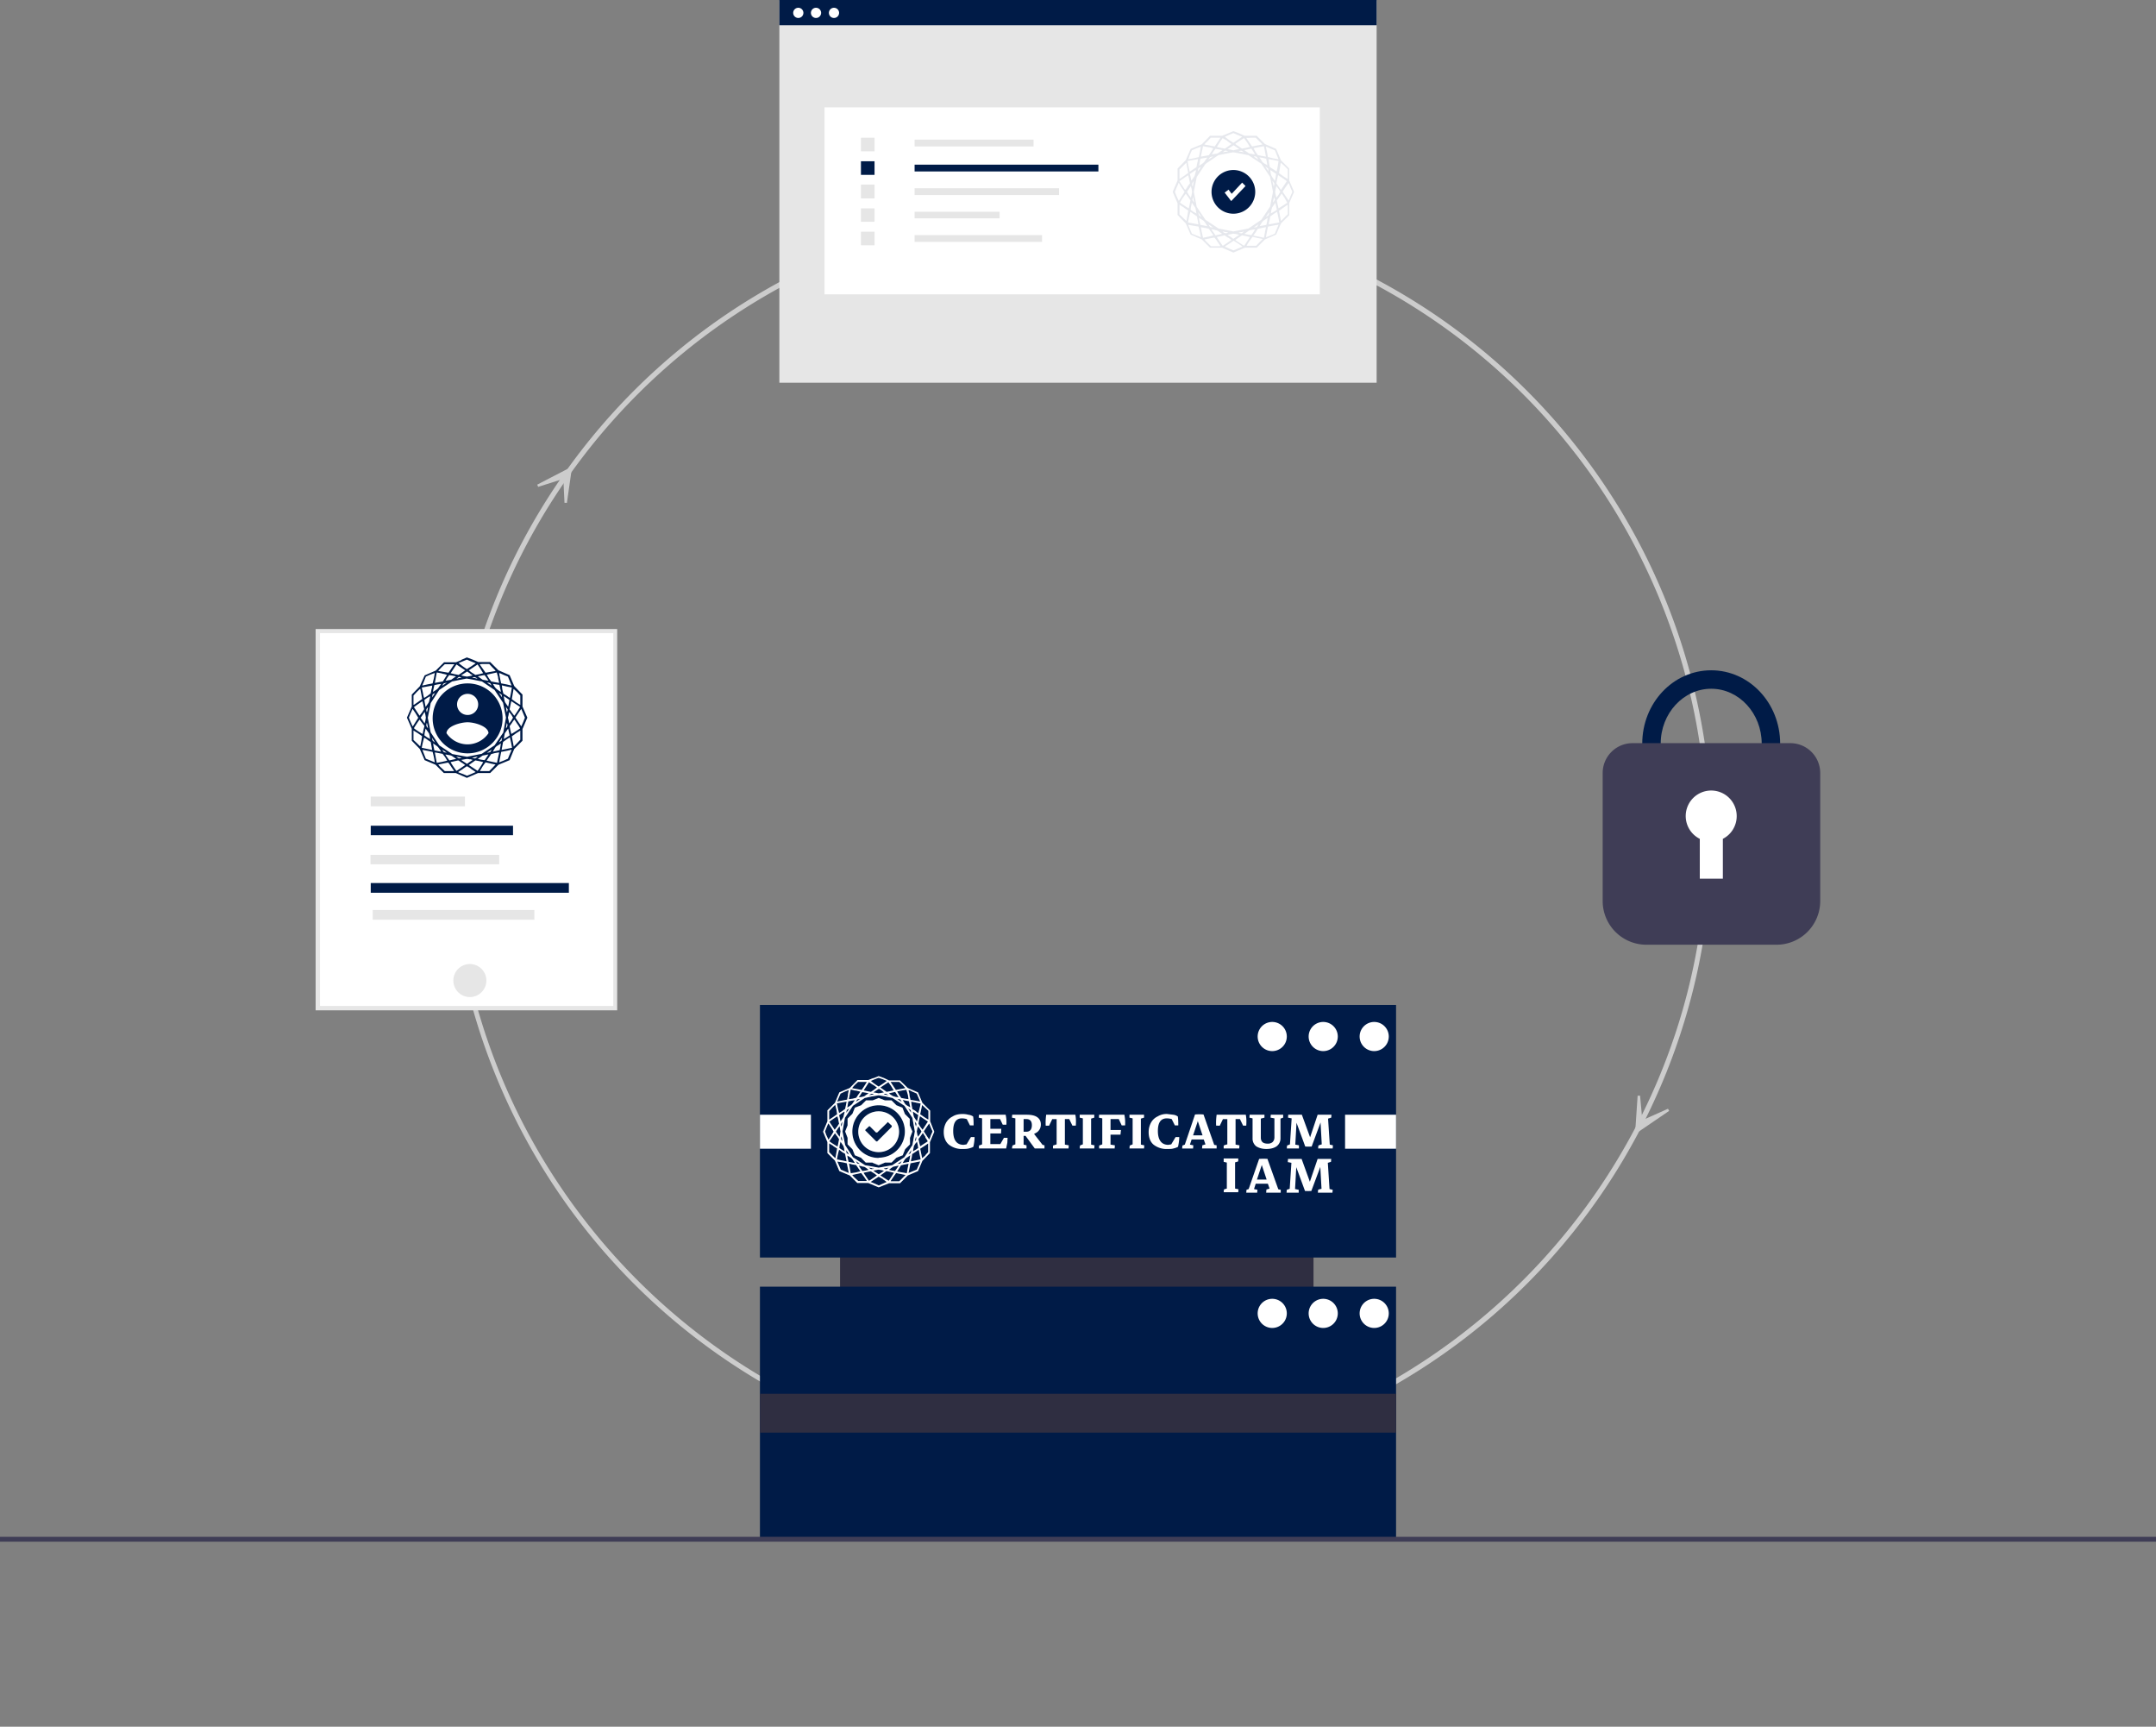 <svg xmlns="http://www.w3.org/2000/svg" width="888" height="711" fill="none"><rect width="100%" height="100%" fill="#808080" stroke="none"/><path fill="#CCC" d="M445 604.8a260 260 0 1 1 0-520.1 260 260 0 0 1 0 520.1Zm0-518.1a258.4 258.4 0 0 0-258.1 258c0 142.3 115.7 258.1 258 258.1S703 487 703 344.8A258.3 258.3 0 0 0 445 86.7Z"/><path fill="#CCC" stroke="#CCC" d="m235 193-13.5 7 11-3.5.5 10.5 2-14Zm439 273 13.2-9-11.2 5-1-10.8-1 14.8Z"/><path fill="#2F2E41" d="M541 547v-38H346v38h195Z"/><path fill="#001B47" d="M575 413.8H313v104h262v-104Zm0 116H313v104h262v-104Z"/><path fill="#fff" d="M575 459h-21v14h21v-14Zm-241 0h-21v14h21v-14Z"/><path fill="#2F2E41" d="M575 573.9H313v16h262v-16Z"/><path fill="#fff" d="M524 432.8a6 6 0 1 0 0-12 6 6 0 0 0 0 12Zm21 0a6 6 0 1 0 0-12 6 6 0 0 0 0 12Zm21 0a6 6 0 1 0 0-12 6 6 0 0 0 0 12Zm-42 114a6 6 0 1 0 0-12 6 6 0 0 0 0 12Zm21 0a6 6 0 1 0 0-12 6 6 0 0 0 0 12Zm21 0a6 6 0 1 0 0-12 6 6 0 0 0 0 12Z"/><path fill="#3F3D56" d="M888 632.8H0v2h888v-2Z"/><path fill="#E6E6E6" d="M567 .1H321v157.5h246V.1Z"/><path fill="#fff" d="M543.5 44.2H339.6v77h204v-77Z"/><path fill="#E6E6E6" d="M425.7 57.5h-49v2.8h49v-2.8Z"/><path fill="#001B47" d="M452.4 67.8h-75.7v2.8h75.7v-2.8Z"/><path fill="#E6E6E6" d="M436.2 77.5h-59.5v2.8h59.5v-2.8Zm-24.5 9.7h-35v2.7h35v-2.7Zm17.5 9.6h-52.5v2.8h52.5v-2.8Zm-69-40.1h-5.6v5.6h5.6v-5.6Z"/><path fill="#001B47" d="M360.2 66.4h-5.6V72h5.6v-5.6Z"/><path fill="#E6E6E6" d="M360.2 76h-5.6v5.7h5.6V76Zm0 9.8h-5.6v5.5h5.6v-5.5Zm0 9.6h-5.6v5.6h5.6v-5.6Z"/><path fill="#001B47" d="M566.9 0H321v10.4h246V0Z"/><path fill="#fff" d="M328.8 7.4a2.1 2.1 0 1 0 0-4.2 2.1 2.1 0 0 0 0 4.2Zm7.3 0a2.1 2.1 0 1 0 0-4.2 2.1 2.1 0 0 0 0 4.2Zm7.4 0a2.1 2.1 0 1 0 0-4.2 2.1 2.1 0 0 0 0 4.2Z"/><path fill="#E6E6E6" d="M254.2 259H130v157h124.2V259Z"/><path fill="#fff" d="M252.4 260.7H131.8v153.5h120.8V260.7Z"/><path fill="#E6E6E6" d="M192.7 410.5a6.8 6.8 0 1 0 0-13.5 6.8 6.8 0 0 0 0 13.5Zm-1.2-82.5h-38.8v4h38.8v-4Z"/><path fill="#001B47" d="M211.3 340h-58.6v3.9h58.6v-4Z"/><path fill="#E6E6E6" d="M205.6 352h-53v3.9h53v-4Z"/><path fill="#001B47" d="M234.3 363.6h-81.6v4h81.6v-4Z"/><path fill="#E6E6E6" d="M220 374.7h-66.5v4h66.6v-4Z"/><path fill="#001B47" d="M192.6 281.4a14.4 14.4 0 1 0 14.4 14.4 14.4 14.4 0 0 0-14.4-14.4Zm0 4.3a4.3 4.3 0 1 1 0 8.7 4.3 4.3 0 0 1 0-8.7Zm0 20.8a10.5 10.5 0 0 1-8.7-4.6c.1-2.9 5.8-4.5 8.7-4.5 2.8 0 8.5 1.6 8.6 4.5a10.5 10.5 0 0 1-8.6 4.6Z"/><path fill="#001B47" fill-rule="evenodd" d="m190 271.8-2.2.9h-4.9l-3.4 3.4-4.6 2-2 4.5-3.3 3.4v4.9l-2 4.6 2 4.6v4.9l3.3 3.4 2 4.6 4.5 1.9 3.4 3.4h4.9l4.6 2 4.6-2h5l3.4-3.4 4.6-1.9 1.9-4.6 3.4-3.4v-4.8l2-4.7-2-4.6V286l-3.4-3.5-1.9-4.5-4.6-2-3.4-3.4H197l-2.3-1-2.4-.9-2.3 1Zm3.9.5 1.8.7h.1s.1.2 0 .2l-1.6 1.1-1.9 1.2a27.7 27.7 0 0 1-3.4-2.5l3.4-1.4 1.6.7Zm-6.8 1.3c-.2.1-2.3 3.4-2.4 3.4l-4.1-.7c-.2 0 0-.2 1.2-1.5l1.4-1.3h3.9Zm15.7 1.2c1.3 1.3 1.4 1.4 1.2 1.5l-4 .7-2.4-3.4c0-.1.3-.2 1.9-.2h2l1.3 1.4Zm-13 0 1.8 1.2-1.4 1-1.3.9-1.6-.3-1.7-.4 2.4-3.6 1.8 1.2Zm8.1.6 1.1 1.8-1.6.4-1.6.3-1.4-.9a20 20 0 0 1-1.3-1l3.6-2.4 1.2 1.8Zm-4.3 2 1.1.7-1.2.3-1.2.2-1.2-.2-1.2-.3 2.5-1.6 1.2.8Zm-11.5 0a8 8 0 0 1 2 .5l-.9 1.4-.8 1.3-1.7.3-1.6.3.8-4.3 2.2.4Zm23 1.6.5 2.2-1.7-.3-1.6-.3-1-1.4-.8-1.4 4.1-.9.6 2.1Zm-26.4.3-.5 2v.1l-2.1.4-2.2.5.8-1.9.7-1.8 1.8-.8 1.9-.7-.4 2.2Zm29-1.3 1.5.6 1.5 3.7-2.1-.5-2.1-.4h-.1l-.4-1.9-.4-2.1v-.1c0-.1 0-.2.1-.1h.2l1.8.8Zm-19.9.5-1 .7-1 .7-1.1.2-1.2.2.7-1.2.8-1.1h.1l1.3.2 1.4.3Zm12.6.6.8 1.2-1.3-.2-1.1-.2-1-.7-1-.7s2.7-.6 2.8-.5l.8 1.1Zm-10.9-.3c.8.2.8.2-.4.4l-1.1.3 1-.8.5.1Zm6.7.3.5.4-1.2-.3c-1.2-.2-1.2-.2-.4-.4.5 0 .6 0 1 .3Zm-.7.9 3 .6 5.2 3.5 3.5 5.3 1.2 6.1-1.1 6v.1l-3.6 5.3-5.3 3.5-6 1.2h-.1l-6-1.1-5.4-3.6-3.5-5.3-1.2-6v-.1l1.2-6 3.5-5.4 5.3-3.5 2.9-.6 3.1-.6 3.3.6Zm-11.5 1.1-1.9 1.3s.5-.9.7-1l1.1-.3h.1Zm17.3 0 .6.2.6 1-1.9-1.2h.7Zm-19.6.5-.7 1c-.7 1-.6 1-2.5 2.2h-.2l.6-2.7 1.4-.3a170.5 170.5 0 0 0 1.4-.2Zm24.6 3.1c0 .1 0 .2-.2.1-1.8-1.2-1.8-1.2-2.5-2.2l-.6-1 1.3.2 1.4.2v.1l.6 2.6Zm-28.6-.8-.3 1.6-1.3 1-1.4.9s-.3-.7-.5-2.1l-.5-2.2 4.3-.8s0 .7-.3 1.6Zm31.1-1.2 2 .4a40.2 40.2 0 0 1-.8 4.3l-1.4-1-1.3-.8v-.1l-.4-1.6a56.1 56.1 0 0 1-.2-1.7l2.1.5Zm-35.3 3 .4 2.1-1.8 1.3-1.6 1.1h-.2v-3.8l1.3-1.4a27 27 0 0 1 1.5-1.4l.4 2.1Zm40.8 4.4c0 .1 0 .2-.1.1l-1.6-1-1.8-1.3.7-4.1c0-.2.2 0 1.5 1.2l1.3 1.4v3.7Zm-35.7-3.8-.7.9.3-1.3a15.8 15.8 0 0 0 1-.6l-.6 1Zm28-.3.2 1.2-1.3-1.9 1 .7Zm-29.4.9-.3 1.2c-.2 1-.2 1-.9 2l-.7 1-.3-1.5-.2-1.3v-.1l1.1-.8 1.2-.7v.2Zm31.6.6 1 .7-.2 1.4-.3 1.4-.7-1c-.7-1-.7-1-.9-2a88 88 0 0 0-.2-1.2c0-.2 0-.2 1.3.7Zm-34.4 3 .3 1.5-.9 1.4-1 1.3-2.3-3.5c0-.1 3.4-2.5 3.5-2.4l.4 1.6Zm38-.6a31 31 0 0 1 1.8 1.2c0 .1-2.3 3.7-2.4 3.6l-1-1.3-.9-1.3v-.1l.3-1.5.4-1.8 1.8 1.2Zm-36.3 2.4c-.3 1.2-.3 1.2-.5.3v-.5l.3-.5.4-.4-.2 1.1Zm32.7-.6.3.4-.1.6-.2.6-.2-.8-.2-1.2c0-.3 0-.2.4.4Zm-36.5 3.8-1.2 1.9-1 1.6h-.2l-.1-.2-.8-1.8-.6-1.5.6-1.5.8-1.8v-.2h.2l1.1 1.6 1.2 2Zm43.2-1.7.7 1.7-.7 1.8-.8 1.8-2.4-3.6c0-.2 2.4-3.6 2.4-3.6l.8 1.9Zm-40.3.5.2 1.2-.2 1.2-.3 1.2-.8-1.2-.8-1.1v-.1l.8-1.2.8-1.2.3 1.2Zm35.4 0 .7 1.2-.7 1.2-.9 1.2-.2-1.2-.3-1.2.3-1.2c0-.6.2-1.2.2-1.1l.9 1.1Zm-36.8 3.3 1 1.3v.1l-.4 1.6-.3 1.6c-.1.1-3.7-2.2-3.6-2.4a50 50 0 0 1 2.3-3.5l1 1.3Zm39.2.4a14 14 0 0 1 1.2 1.9c-.1.2-3.6 2.4-3.6 2.3l-.4-1.6-.3-1.6 1-1.4c.4-.7.9-1.3 1-1.3l1.1 1.7Zm-36.7 1.9-.4-.5-.3-.5v-.5c.2-1 .2-1 .5.3l.2 1.2Zm32.7-1.6v.5c.1 0 0 0 0 0l-.2.6-.4.5a10.7 10.7 0 0 1 .4-2.2l.2.6Zm-33 2.7.7 1 .3 1.1c0 .7.2 1.2.2 1.2l-1.3-.7-1.1-.8.1-1 .4-1.8.7 1Zm33.6.4.3 1.3v.1l-1.2.8-1.2.7.2-1.2.2-1.1.7-1 .7-1 .3 1.4Zm-37.5.5 1.7 1.2c.1 0-.4 3-.7 4.1 0 .2-.2 0-1.4-1.2l-1.4-1.3v-3.9l1.8 1.1ZM213 306l-1.4 1.4-.8-4.2 1.8-1.3 1.6-1c0-.1.1 0 .1 0v3.7L213 306Zm-37-1.4 1.4.9.3 1.6.3 1.7-4.3-.9a42.8 42.8 0 0 1 1-4.2l1.4.9Zm34.5 1.2.4 2.1-4.3.9.3-1.7.3-1.6 1.4-1 1.4-.9.5 2.2Zm-31.9-1 .6 1-1-.8-.3-1.1c0-.2 0-.1.7.9Zm28-.3v.5l-1.1.7s1.2-2 1.3-1.9l-.1.7Zm-27.2 2.3c1 .7 1 .7 2.2 2.5v.2l-2.7-.5v-.1l-.3-1.4-.2-1.4 1 .7Zm26.7.7-.3 1.4h-.1l-2.6.6s-.1 0 0-.2c1.1-1.9 1-1.8 2.2-2.5l1-.7-.2 1.4Zm-23 1.8.9.6a6 6 0 0 1-1.2-.2l-.7-1 1 .6Zm19.1-.1-.3.5s-1.2.3-1.3.2l1.9-1.2s0 .2-.3.5Zm-25.9 0 1.9.4.5 2.1.4 2.2-3.7-1.5-1.3-3.3-.1-.2v-.1h.2l2.1.4Zm34.3-.1-.8 1.8-.6 1.5-1.8.8-1.8.7.4-2.1.4-2.1v-.1l2.1-.4 2.2-.5-.1.4Zm-29.9 1 1.6.3 1 1.3.9 1.5-2.1.5-2.2.4a160.1 160.1 0 0 1-.8-4.3l1.6.3Zm24.9-.2a98.3 98.3 0 0 0-.9 4.2l-4.3-.9 1-1.4.9-1.3 1.5-.4c1.6-.3 1.8-.3 1.8-.2Zm-20.7 1c1 .2 1 .2 2 .9l1 .7-1.5.3-1.3.3-.8-1.1c-.9-1.3-1-1.4-.6-1.3l1.2.2Zm16.2-.1-.8 1.2-.7 1-1.4-.2-1.4-.3 1-.7 1-.7 1.1-.2c1.4-.3 1.3-.3 1.2-.1Zm-11.8 1 .9.2-.7.2-.5.1-.5-.3c-.6-.4-.6-.5-.4-.4l1.2.2Zm7.4-.2-.5.4-.5.3h-.1l-.4-.1c-1-.2-.9-.2.2-.4 1.2-.3 1.3-.3 1.3-.2Zm-3 1 1 .3-1.2.8-1.1.8h-.1l-1.2-.8a7 7 0 0 1-1.1-.8l2.2-.4c.2 0 .8 0 1.4.2Zm-3.5 1.4 1.4 1s-3.4 2.4-3.6 2.4c-.1 0-2.4-3.4-2.4-3.6l3.1-.7c.1 0 .8.4 1.5 1Zm7.2-.6 1.6.4c.1 0-2.1 3.5-2.3 3.6l-3.6-2.4 2.7-1.9 1.6.3Zm-11.5 2.4 1.1 1.6v.1h-3.8l-1.4-1.3a8.6 8.6 0 0 1-1.3-1.4l4-.8c.2 0 .7.7 1.4 1.8Zm16.2-1.4 2 .4-1.3 1.4-1.3 1.3h-3.8s-.1 0 0-.1l1-1.7a30 30 0 0 1 1.3-1.8l2.1.5Zm-8 2.3a15 15 0 0 1 1.8 1.2l-1.8.8-1.7.7h-.1l-1.4-.6-1.9-.7-.2-.1v-.2l1.6-1a25 25 0 0 1 1.9-1.3s1 .5 1.9 1.2Z" clip-rule="evenodd"/><path fill="#001B47" fill-opacity=".1" fill-rule="evenodd" d="m505.6 55-2.2.9h-5l-3.4 3.5-4.6 1.9-2 4.6-3.4 3.5v4.9l-2 4.7 2 4.7v4.8l3.4 3.5 2 4.6 4.6 2 3.4 3.4h5l4.6 2 4.7-2h4.9l3.4-3.4 4.6-2 2-4.6 3.4-3.4v-5l2-4.6-2-4.7v-4.9l-3.4-3.4-2-4.7-4.6-2-3.4-3.4h-5l-2.2-1a44 44 0 0 0-2.4-.9l-2.4 1Zm4 .5 1.8.7h.1c.1.1.1.2 0 .2l-1.6 1.1-1.9 1.3a28.3 28.3 0 0 1-3.5-2.5 96 96 0 0 1 3.5-1.5l1.6.7Zm-7 1.3c0 .2-2.2 3.4-2.3 3.5l-4.2-.8c-.1 0 0-.2 1.3-1.4l1.3-1.4h4Zm16 1.3c1.3 1.2 1.4 1.4 1.3 1.4l-4.2.8-2.4-3.5 2-.1h1.9l1.4 1.4Zm-13.1 0 1.7 1.2-1.4 1-1.3.9-1.6-.3a17 17 0 0 1-1.7-.4s2.3-3.7 2.4-3.6l1.9 1.1Zm8.2.6 1.1 1.8-1.7.4-1.6.3-1.4-1c-.7-.4-1.3-.9-1.3-1 0 0 3.5-2.4 3.6-2.3l1.3 1.8Zm-4.4 1.9 1.1.8-1.2.2-1.2.3-1.2-.3a13 13 0 0 1-1.2-.2l2.5-1.6 1.2.8Zm-11.6 0a8 8 0 0 1 2 .5l-.9 1.5-.9 1.3-1.6.3-1.7.3.9-4.3 2.2.4Zm23.3 1.7.4 2.2-1.7-.3-1.6-.3-1-1.4-.8-1.5 4.2-.8s.2.4.5 2.1Zm-26.8.3-.4 2-.1.1-2.1.5-2.2.4.7-1.9.8-1.8 1.8-.8 1.9-.7-.4 2.2Zm29.4-1.3 1.5.6 1.5 3.7-2.2-.4-2-.5h-.2l-.3-1.9-.5-2.2.1-.2.3.1 1.8.8Zm-20.1.5-1 .7-1 .7-1.2.2-1.2.2.7-1.2.8-1.1h.1l1.3.2 1.5.3Zm12.7.6.7 1.2-1.2-.2-1.2-.2-1-.7-1-.7 2.9-.6.8 1.2Zm-11-.3c.8.2.8.2-.4.4l-1.2.2 1-.7.6.1Zm6.7.3.5.3-1.2-.2c-1.2-.2-1.2-.2-.4-.4.5-.1.6-.1 1.1.3Zm-.7.9 3 .6 5.3 3.5 3.6 5.4 1.2 6.2-1.2 6.1-3.6 5.4-5.3 3.6-6.2 1.2-6.1-1.2-5.4-3.6-3.6-5.3-1.2-6.2 1.2-6.1 3.6-5.4 5.3-3.6 3-.6 3.1-.6 3.3.6Zm-11.6 1.1c-.1.2-1.9 1.3-2 1.3l.8-1 1.1-.3h.1Zm17.5 0 .5.2.7 1.1s-1.8-1.1-1.9-1.3h.7Zm-19.8.5-.8 1c-.6 1-.6 1-2.5 2.3 0 0-.2 0-.1-.1l.5-2.7 1.4-.3a178.2 178.2 0 0 0 1.5-.2ZM522 68s0 .1-.1 0c-2-1.2-1.9-1.1-2.5-2.2l-.7-1 1.4.2 1.3.3h.1l.5 2.7Zm-28.9-.8-.3 1.6-1.3.9-1.5 1-.5-2.2a41 41 0 0 1-.4-2.2l4.3-.8s0 .7-.3 1.7Zm31.5-1.3 2 .4a41 41 0 0 1-.8 4.3l-1.5-1-1.3-.8-.3-1.6a52.4 52.4 0 0 1-.2-1.7l2.1.4ZM489 69l.4 2.2-1.8 1.3-1.6 1.1h-.2v-3.8l1.4-1.4 1.4-1.4.4 2Zm41.4 4.5c0 .1-.1.2-.2.1l-1.6-1-1.8-1.3.7-4.2c0-.1.2 0 1.5 1.2l1.4 1.4v3.8ZM494 69.7l-.7.9.3-1.3a15.3 15.3 0 0 0 1-.6l-.6 1Zm28.3-.4.2 1.3s-1.3-1.8-1.3-2l1 .7Zm-29.7 1-.3 1.1c-.2 1-.2 1-.9 2l-.7 1-.3-1.4-.3-1.3v-.1l1.2-.8 1.2-.8v.2Zm32 .6 1 .7-.2 1.4-.3 1.5-.7-1c-.7-1-.7-1-1-2l-.2-1.3c0-.2 0-.2 1.4.7Zm-34.8 3 .3 1.5v.1l-1 1.3a4 4 0 0 1-1 1.4s-2.3-3.4-2.3-3.6c0 0 3.5-2.5 3.6-2.4l.4 1.6Zm38.4-.6a32 32 0 0 1 1.8 1.3l-2.4 3.6-1-1.4-.9-1.3.3-1.6.4-1.8 1.8 1.2Zm-36.7 2.5c-.3 1.2-.3 1.2-.5.3v-.5l.3-.5.4-.5-.3 1.2Zm33-.7.4.5-.1.5-.2.7-.2-.9-.3-1.2c0-.2 0-.2.5.4ZM487.9 79l-1.2 1.9-1.1 1.7h-.2l-.1-.3-.8-1.8-.6-1.5.6-1.5.8-1.8v-.3h.3l1 1.7 1.3 1.9Zm43.6-1.8.8 1.8-.8 1.8-.7 1.8-2.5-3.6c0-.3 2.4-3.7 2.5-3.6l.7 1.8Zm-40.7.6.2 1.2-.2 1.2-.3 1.2-.9-1.2-.7-1.2.8-1.2.8-1.2.3 1.2Zm35.8 0 .7 1.1v.1l-.7 1.2-.9 1.2-.3-1.2-.2-1.2.2-1.2.3-1.2.9 1.2Zm-37.2 3.3.9 1.4-.3 1.6a17 17 0 0 1-.4 1.7s-3.7-2.3-3.6-2.4a25 25 0 0 1 2.4-3.6l1 1.3Zm39.7.4 1.1 2-3.6 2.3-.4-1.7-.3-1.6 1-1.4 1-1.4 1.2 1.8Zm-37.2 1.9-.4-.5-.4-.5.1-.5c.2-1 .2-1 .4.3l.3 1.2Zm33-1.6.2.5-.4.6-.4.5a11 11 0 0 1 .5-2.2l.2.6Zm-33.3 2.7.7 1 .3 1.2c0 .7.2 1.2.2 1.2l-1.3-.7-1.1-.8v-.1l.1-1 .4-1.8.7 1Zm34 .5.3 1.3v.1l-1.2.8-1.3.7.2-1.2.3-1.2.7-1 .7-1 .3 1.5Zm-38 .5 1.8 1.2-.7 4.2c0 .1-.2 0-1.5-1.3l-1.4-1.3v-4l1.9 1.2Zm41.4 4.1-1.4 1.4-.8-4.2 1.8-1.3 1.6-1.1h.2v3.8l-1.4 1.4Zm-37.3-1.4 1.3.9.3 1.6.3 1.7-4.3-.8a41 41 0 0 1 1-4.4l1.4 1Zm34.8 1.2.4 2.2-4.3.8s0-.8.3-1.7l.3-1.6 1.4-1 1.4-.9.5 2.2Zm-32.3-1 .6 1-1-.8-.3-1.2.7 1Zm28.4-.3-.1.5a9 9 0 0 1-1.1.7l1.3-1.9v.7ZM495 90.4c1 .7 1 .7 2.2 2.6 0 0 0 .2-.1.1l-2.6-.5h-.1L494 91l-.2-1.3 1 .6Zm26.9.7-.3 1.4v.1l-2.7.5s-.1 0 0-.1c1.2-2 1.1-1.9 2.2-2.6l1-.7-.2 1.4ZM498.7 93l.9.7-1.2-.2-.7-1.1 1 .6Zm19.3 0-.4.5-1.2.2 1.9-1.3s0 .2-.3.5Zm-26.2 0 1.9.3v.1l.5 2.1.4 2.2-3.7-1.5-1.4-3.3v-.3c-.1 0 0-.1 0 0h.1l2.2.4Zm34.7-.2-.8 1.9-.6 1.5-1.8.8-1.9.7.4-2.2.4-2 .1-.2 2-.4 2.3-.4-.1.3Zm-30.2 1 1.6.4.9 1.3 1 1.4a42.2 42.2 0 0 1-4.3 1 159.7 159.7 0 0 1-.9-4.3s.8 0 1.7.3Zm25.1-.1a93.7 93.7 0 0 0-.8 4.2l-4.4-.9 1-1.4.9-1.4 1.5-.3c1.7-.4 1.9-.4 1.8-.2Zm-21 1c1 .2 1 .2 2 .9l1 .7-1.4.3-1.3.3h-.1l-.7-1.1c-1-1.4-1-1.4-.7-1.4l1.3.3Zm16.5-.2-.8 1.3-.7 1h-.1l-1.3-.2-1.5-.3 1-.7 1-.7 1.2-.3c1.4-.2 1.3-.2 1.2 0Zm-12 1 1 .3-.8.2h-.5l-.5-.2c-.6-.5-.6-.5-.4-.5l1.2.3Zm7.5-.2-.5.4-.5.4-.5-.1c-1-.2-.9-.2.2-.4l1.3-.3Zm-3.1 1.1 1.1.3-1.2.8-1.1.8h-.2l-1.1-.8a7 7 0 0 1-1.2-.8l2.3-.5 1.4.2Zm-3.5 1.4 1.4 1s-3.4 2.4-3.6 2.4c0 0-2.4-3.4-2.4-3.6l3.2-.7 1.4 1Zm7.3-.6 1.7.4s-2.2 3.5-2.4 3.6c0 0-3.7-2.3-3.6-2.4l2.7-1.9 1.6.3Zm-11.6 2.4 1.1 1.6v.2h-3.8l-1.4-1.4a8.8 8.8 0 0 1-1.3-1.4l4-.8c.1 0 .7.7 1.4 1.8ZM518 98l2.1.4-1.4 1.4-1.3 1.4h-3.9v-.2l1-1.6 1.4-1.9 2.1.5Zm-8 2.3c1 .7 1.8 1.2 1.7 1.3l-1.8.7-1.8.8-1.5-.6-1.8-.8h-.2v-.3l1.6-1 1.9-1.3 1.9 1.2Z" clip-rule="evenodd"/><path fill="#001B47" d="M704.8 336.4c-15.7 0-28.4-13.6-28.4-30.2 0-16.7 12.7-30.2 28.4-30.2s28.4 13.5 28.4 30.2c0 16.6-12.7 30.2-28.4 30.2Zm0-52.8c-11.4 0-20.8 10.1-20.8 22.6 0 12.4 9.4 22.6 20.8 22.6 11.5 0 20.8-10.2 20.8-22.6 0-12.4-9.3-22.6-20.8-22.6Z"/><path fill="#3F3D56" d="M731.7 389H678a18 18 0 0 1-17.9-17.9v-52.8a12.3 12.3 0 0 1 12.3-12.3h65a12.3 12.3 0 0 1 12.3 12.3v52.8a18 18 0 0 1-17.9 17.9Z"/><path fill="#fff" d="M715.3 336a10.5 10.5 0 1 0-15.2 9.4v16.4h9.5v-16.4a10.5 10.5 0 0 0 5.7-9.3Z"/><path fill="#fff" fill-rule="evenodd" d="m359.7 443.9-2 .8h-4.5L350 448l-4.3 1.8-1.8 4.3-3.1 3.1v4.5L339 466l1.8 4.3v4.5l3.1 3.1 1.8 4.3 4.3 1.8 3.1 3.1h4.5l4.3 1.8 4.3-1.7h4.5l3.2-3.2 4.2-1.8 1.8-4.2 3.1-3.2v-4.5l1.8-4.3-1.7-4.3v-4.4l-3.2-3.2-1.8-4.3-4.2-1.8-3.2-3.1h-4.5l-2.1-1-2.2-.8-2.2.9Zm3.7.4 1.7.7c.1.1.1.2 0 .2l-1.4 1-1.8 1.2a26.1 26.1 0 0 1-3.2-2.3c.7-.4 3.1-1.3 3.2-1.3l1.5.5Zm-6.4 1.2c0 .2-2 3.2-2.1 3.3l-3.8-.7c-.2 0-.1-.2 1-1.4l1.3-1.2h3.6Zm14.7 1.2c1.1 1.2 1.3 1.3 1 1.4l-3.7.7-2.2-3.3h3.6l1.3 1.2Zm-12 0 1.5 1.1-1.3 1-1.2.8-1.5-.3-1.5-.3 2.2-3.4 1.7 1.1Zm7.4.6 1 1.7-1.5.3-1.4.3-1.3-.9-1.3-.9 3.3-2.2 1.2 1.7Zm-4 1.7 1 .8-1 .2-1.2.2-1-.2-1.2-.2 2.3-1.5 1.1.7Zm-10.7 0 2 .5-1 1.4-.7 1.1-1.5.4-1.6.2.8-4 2 .5Zm21.5 1.6.3 2-1.5-.2-1.5-.3-.9-1.3-.8-1.4 3.8-.7.6 2Zm-24.6.2-.4 2h-.1l-2 .4-2 .4.7-1.7.7-1.6 1.7-.8 1.7-.7-.4 2Zm27-1.1 1.3.6 1.4 3.3-2-.4-2-.3v-.1l-.4-1.7c0-.7-.2-1.4-.4-2v-.1l.1-.1h.3l1.6.8Zm-18.5.5-1 .6-.8.6-1.1.3-1.2.1.7-1 .7-1.1h.1l1.3.2 1.3.3Zm11.6.5.7 1.1-1.1-.1-1-.3h-.1l-1-.6-.8-.6 2.6-.6.7 1.1Zm-10-.3c.7.2.7.2-.4.4l-1.1.2s.8-.6 1-.6h.4Zm6.1.3.5.3-1.1-.2c-1.1-.2-1.1-.2-.4-.4.5 0 .5 0 1 .3Zm-.7.8 2.8.6 4.9 3.2 3.3 5 1 5.6-1 5.6-3.3 5-5 3.3-5.6 1-5.6-1-5-3.3-3.2-5-1.1-5.6 1-5.6 3.3-5 4.9-3.2 2.7-.6 3-.5 3 .5Zm-10.6 1c-.1.2-1.7 1.2-1.7 1.2l.6-1 1-.2h.1Zm16 .1.6.1.6 1-1.8-1.1h.7Zm-18.1.4-.7 1c-.6.9-.6.9-2.3 2 0 0-.2 0-.1-.1l.4-2.4h.1l1.3-.3a140.7 140.7 0 0 0 1.3-.2Zm22.8 2.9s0 .1-.1 0c-1.8-1-1.8-1-2.4-2l-.6-1 1.3.3 1.2.2.1.1.5 2.4Zm-26.5-.7-.3 1.4-1.2.9-1.3.8a37.2 37.2 0 0 1-.9-4l4-.7-.3 1.6Zm28.8-1.2 2 .4a37.7 37.7 0 0 1-1 4l-1.2-1-1.2-.7-.3-1.5a50.5 50.5 0 0 1-.2-1.6l2 .4Zm-32.7 2.8.3 2-1.7 1.2-1.5 1h-.1v-3.5l1.2-1.3 1.3-1.3.5 2Zm37.8 4.1v.1l-1.6-1-1.7-1.2.8-3.8 1.3 1.2 1.3 1.2v3.5Zm-33.1-3.5-.7.8.3-1.2a14 14 0 0 0 1-.6l-.6 1Zm25.9-.3.2 1c0 .2-1.2-1.6-1.2-1.7l1 .7Zm-27.2.8-.3 1.1c-.2 1-.2 1-.8 1.9l-.6.9-.3-1.4-.3-1.2 1.1-.8a15 15 0 0 1 1.1-.7v.2Zm29.3.6 1 .6v.1l-.2 1.2-.3 1.4-.7-1c-.6-.9-.6-.9-.8-1.8l-.2-1.1c0-.3 0-.2 1.2.6Zm-31.9 2.7.3 1.5-.8 1.2-1 1.3-2.2-3.3c0-.1 3.2-2.3 3.3-2.2 0 0 .3.7.4 1.5Zm35.2-.5 1.7 1.1-2.2 3.4-1-1.3-.7-1.2.2-1.4.4-1.7 1.6 1.1Zm-33.7 2.3c-.2 1-.2 1-.4.3v-.5l.3-.5.3-.4-.2 1Zm30.4-.6.3.4-.1.5-.1.6-.3-.8-.2-1.1c0-.2 0-.2.4.4Zm-33.8 3.5-1.1 1.8-1 1.5h-.2v-.2l-.8-1.7-.5-1.4.5-1.3.7-1.7.1-.2c0-.1.1-.1.2 0l1 1.5a26 26 0 0 1 1 1.7Zm40-1.6.7 1.6-.7 1.6a9 9 0 0 1-.7 1.7l-2.2-3.3c0-.2 2.2-3.3 2.2-3.3l.7 1.7Zm-37.4.5.2 1.1-.2 1.1a5 5 0 0 1-.2 1.1l-.8-1.1-.7-1v-.1l.7-1.1.8-1.1.2 1.1Zm32.9 0 .6 1v.2l-.6 1-.8 1.1-.3-1-.2-1.2.2-1.1.3-1 .8 1Zm-34.1 3 .8 1.3-.3 1.5-.3 1.5c0 .1-3.4-2-3.4-2.2l2.3-3.3.9 1.3Zm36.3.5c.6.9 1.1 1.6 1 1.7l-3.1 2-.4-1.5-.3-1.4v-.1l.9-1.2.9-1.3 1.1 1.7Zm-34 1.7-.4-.5-.3-.4v-.5c.2-.9.2-.9.4.3l.2 1Zm30.3-1.5v.5l-.2.5-.4.5a10 10 0 0 1 .5-2l.1.5Zm-30.6 2.5.6.9.3 1c0 .7.2 1.2.2 1.2l-1.2-.7-1-.7.1-1 .4-1.6.6.9Zm31.2.4.2 1.2v.1l-1 .7-1.2.7.2-1.1.2-1v-.1l.6-1 .7-.8.3 1.3Zm-34.8.5 1.6 1-.7 3.9c0 .2-.2 0-1.3-1.1l-1.3-1.3v-3.6l1.7 1Zm38 3.8a26 26 0 0 1-1.4 1.2l-.8-3.9 1.7-1.1 1.5-1c0-.1.1 0 .1 0v3.5l-1.2 1.3Zm-34.3-1.3 1.2.7v.1l.3 1.5.3 1.5-4-.8a37.4 37.4 0 0 1 .9-4l1.3 1Zm31.9 1 .4 2-4 .8s0-.7.3-1.5l.2-1.5 1.4-.9 1.3-.9.4 2Zm-29.6-.9.5.9-1-.6-.2-1.1c0-.2 0-.1.7.8Zm26-.3-.1.6-1 .6 1.2-1.8v.6Zm-25.2 2.2c.9.6.9.6 2 2.3v.2l-2.5-.5-.3-1.3a5 5 0 0 1-.2-1.3l1 .6Zm24.7.7-.3 1.2v.1l-2.5.5s-.1 0 0-.2c1-1.7 1-1.6 2-2.3l1-.7-.2 1.4Zm-21.3 1.6.8.6-1.1-.2-.6-1 .9.6Zm17.7-.1-.3.5-1.2.2 1.8-1.2-.3.5Zm-24 0 1.7.4.4 2 .4 2-3.3-1.4-1.3-3-.1-.3s0-.1.1 0l2 .3Zm31.8 0-.7 1.6-.6 1.4-1.7.7-1.7.7.4-2 .4-2 2-.4 2-.4-.1.3Zm-27.7.9 1.4.2.9 1.3.9 1.3-2 .5-2 .3a142 142 0 0 1-.7-4l1.5.4Zm23-.2a80.1 80.1 0 0 0-.7 3.8l-4-.7.8-1.3.8-1.3h.1l1.3-.3c1.6-.3 1.8-.4 1.7-.2Zm-19.2 1c1 .1 1 .1 1.9.7l.9.7-1.3.3-1.3.2-.7-1c-.8-1.2-.9-1.3-.6-1.2l1.1.2Zm15.1-.2-.7 1-.7 1v.1l-1.3-.2-1.3-.3.9-.7.9-.6 1-.2c1.3-.3 1.2-.3 1.2-.1Zm-11 1c.5 0 .9.1.8.2l-.6.1h-.5l-.4-.2c-.6-.4-.6-.4-.4-.4l1.1.2Zm6.9-.3-.5.4-.5.3-.4-.1c-.8-.2-.8-.2.2-.4l1.2-.2Zm-2.9 1 1 .3-1 .7-1.1.7h-.1l-1.1-.7c-.6-.4-1.1-.7-1-.8l2-.4 1.3.2Zm-3.1 1.3 1.2.9s-3.1 2.2-3.3 2.2c0 0-2.2-3.1-2.2-3.3 0 0 2.4-.6 3-.6l1.3.8Zm6.6-.6 1.6.4s-2 3.2-2.2 3.3l-3.4-2.2 2.5-1.8 1.5.3Zm-10.6 2.2 1 1.5v.1h-3.5l-1.3-1.2a8 8 0 0 1-1.2-1.3l3.7-.8 1.3 1.7Zm15-1.3 2 .4-1.3 1.3-1.3 1.3h-3.5s-.1-.1 0-.2l1-1.5 1.2-1.7 1.9.4Zm-7.3 2.2a14 14 0 0 1 1.5 1.1l-1.6.7-1.6.7h-.1l-1.3-.6-1.7-.7h-.2s-.1-.2 0-.2l1.5-1 1.7-1.1 1.8 1Z" clip-rule="evenodd"/><path fill="#fff" fill-opacity=".2" fill-rule="evenodd" d="m359.7 443.9-2 .8h-4.5L350 448l-4.3 1.8-1.8 4.3-3.1 3.1v4.5L339 466l1.8 4.3v4.5l3.1 3.1 1.8 4.3 4.3 1.8 3.1 3.1h4.5l4.3 1.8 4.3-1.7h4.5l3.2-3.2 4.2-1.8 1.8-4.2 3.1-3.2v-4.5l1.8-4.3-1.7-4.3v-4.4l-3.2-3.2-1.8-4.3-4.2-1.8-3.2-3.1h-4.5l-2.1-1-2.2-.8-2.2.9Zm3.7.4 1.7.7c.1.1.1.2 0 .2l-1.4 1-1.8 1.2a26.1 26.1 0 0 1-3.2-2.3c.7-.4 3.1-1.3 3.2-1.3l1.5.5Zm-6.4 1.2c0 .2-2 3.2-2.1 3.3l-3.8-.7c-.2 0-.1-.2 1-1.4l1.3-1.2h3.6Zm14.7 1.2c1.1 1.2 1.3 1.3 1 1.4l-3.7.7-2.2-3.3h3.6l1.3 1.2Zm-12 0 1.5 1.1-1.3 1-1.2.8-1.5-.3-1.5-.3 2.2-3.4 1.7 1.1Zm7.4.6 1 1.7-1.5.3-1.4.3-1.3-.9-1.3-.9 3.3-2.2 1.2 1.7Zm-4 1.7 1 .8-1 .2-1.2.2-1-.2-1.2-.2 2.3-1.5 1.1.7Zm-10.7 0 2 .5-1 1.4-.7 1.1-1.5.4-1.6.2.8-4 2 .5Zm21.5 1.6.3 2-1.5-.2-1.5-.3-.9-1.3-.8-1.4 3.8-.7.6 2Zm-24.6.2-.4 2h-.1l-2 .4-2 .4.7-1.7.7-1.6 1.7-.8 1.7-.7-.4 2Zm27-1.1 1.3.6 1.4 3.3-2-.4-2-.3v-.1l-.4-1.7c0-.7-.2-1.4-.4-2v-.1l.1-.1h.3l1.6.8Zm-18.5.5-1 .6-.8.6-1.1.3-1.2.1.7-1 .7-1.1h.1l1.3.2 1.3.3Zm11.6.5.7 1.1-1.1-.1-1-.3h-.1l-1-.6-.8-.6 2.6-.6.7 1.1Zm-10-.3c.7.2.7.2-.4.4l-1.1.2s.8-.6 1-.6h.4Zm6.1.3.5.3-1.1-.2c-1.1-.2-1.1-.2-.4-.4.5 0 .5 0 1 .3Zm-.7.8 2.8.6 4.9 3.2 3.3 5 1 5.6-1 5.6-3.3 5-5 3.3-5.6 1-5.6-1-5-3.3-3.2-5-1.1-5.6 1-5.6 3.3-5 4.9-3.2 2.7-.6 3-.5 3 .5Zm-10.6 1c-.1.2-1.7 1.2-1.7 1.2l.6-1 1-.2h.1Zm16 .1.6.1.6 1-1.8-1.1h.7Zm-18.1.4-.7 1c-.6.9-.6.9-2.3 2 0 0-.2 0-.1-.1l.4-2.4h.1l1.3-.3a140.7 140.7 0 0 0 1.3-.2Zm22.8 2.9s0 .1-.1 0c-1.8-1-1.8-1-2.4-2l-.6-1 1.3.3 1.2.2.1.1.5 2.4Zm-26.5-.7-.3 1.4-1.2.9-1.3.8a37.2 37.2 0 0 1-.9-4l4-.7-.3 1.6Zm28.8-1.2 2 .4a37.7 37.7 0 0 1-1 4l-1.2-1-1.2-.7-.3-1.5a50.5 50.5 0 0 1-.2-1.6l2 .4Zm-32.7 2.8.3 2-1.7 1.2-1.5 1h-.1v-3.5l1.2-1.3 1.3-1.3.5 2Zm37.8 4.1v.1l-1.6-1-1.7-1.2.8-3.8 1.3 1.2 1.3 1.2v3.5Zm-33.1-3.5-.7.8.3-1.2a14 14 0 0 0 1-.6l-.6 1Zm25.9-.3.2 1c0 .2-1.2-1.6-1.2-1.7l1 .7Zm-27.2.8-.3 1.1c-.2 1-.2 1-.8 1.9l-.6.9-.3-1.4-.3-1.2 1.1-.8a15 15 0 0 1 1.1-.7v.2Zm29.3.6 1 .6v.1l-.2 1.2-.3 1.4-.7-1c-.6-.9-.6-.9-.8-1.8l-.2-1.1c0-.3 0-.2 1.2.6Zm-31.9 2.7.3 1.5-.8 1.2-1 1.3-2.2-3.3c0-.1 3.2-2.3 3.3-2.2 0 0 .3.7.4 1.5Zm35.2-.5 1.7 1.1-2.2 3.4-1-1.3-.7-1.2.2-1.4.4-1.7 1.6 1.1Zm-33.7 2.3c-.2 1-.2 1-.4.3v-.5l.3-.5.3-.4-.2 1Zm30.4-.6.3.4-.1.5-.1.6-.3-.8-.2-1.1c0-.2 0-.2.4.4Zm-33.8 3.5-1.1 1.8-1 1.5h-.2v-.2l-.8-1.7-.5-1.4.5-1.3.7-1.7.1-.2c0-.1.1-.1.2 0l1 1.5a26 26 0 0 1 1 1.7Zm40-1.6.7 1.6-.7 1.6a9 9 0 0 1-.7 1.7l-2.2-3.3c0-.2 2.2-3.3 2.2-3.3l.7 1.7Zm-37.4.5.2 1.1-.2 1.1a5 5 0 0 1-.2 1.1l-.8-1.1-.7-1v-.1l.7-1.1.8-1.1.2 1.1Zm32.9 0 .6 1v.2l-.6 1-.8 1.1-.3-1-.2-1.2.2-1.1.3-1 .8 1Zm-34.1 3 .8 1.3-.3 1.5-.3 1.5c0 .1-3.4-2-3.4-2.2l2.3-3.3.9 1.3Zm36.3.5c.6.9 1.1 1.6 1 1.7l-3.1 2-.4-1.5-.3-1.4v-.1l.9-1.2.9-1.3 1.1 1.7Zm-34 1.7-.4-.5-.3-.4v-.5c.2-.9.2-.9.4.3l.2 1Zm30.3-1.5v.5l-.2.5-.4.5a10 10 0 0 1 .5-2l.1.5Zm-30.6 2.5.6.9.3 1c0 .7.2 1.2.2 1.2l-1.2-.7-1-.7.1-1 .4-1.6.6.9Zm31.2.4.2 1.2v.1l-1 .7-1.2.7.2-1.1.2-1v-.1l.6-1 .7-.8.3 1.3Zm-34.8.5 1.6 1-.7 3.9c0 .2-.2 0-1.3-1.1l-1.3-1.3v-3.6l1.7 1Zm38 3.8a26 26 0 0 1-1.4 1.2l-.8-3.9 1.7-1.1 1.5-1c0-.1.1 0 .1 0v3.5l-1.2 1.3Zm-34.3-1.3 1.2.7v.1l.3 1.5.3 1.5-4-.8a37.4 37.4 0 0 1 .9-4l1.3 1Zm31.9 1 .4 2-4 .8s0-.7.3-1.5l.2-1.5 1.4-.9 1.3-.9.4 2Zm-29.6-.9.5.9-1-.6-.2-1.1c0-.2 0-.1.7.8Zm26-.3-.1.6-1 .6 1.2-1.8v.6Zm-25.2 2.2c.9.6.9.6 2 2.3v.2l-2.5-.5-.3-1.3a5 5 0 0 1-.2-1.3l1 .6Zm24.7.7-.3 1.2v.1l-2.5.5s-.1 0 0-.2c1-1.7 1-1.6 2-2.3l1-.7-.2 1.4Zm-21.3 1.6.8.6-1.1-.2-.6-1 .9.6Zm17.7-.1-.3.5-1.2.2 1.8-1.2-.3.5Zm-24 0 1.7.4.4 2 .4 2-3.3-1.4-1.3-3-.1-.3s0-.1.1 0l2 .3Zm31.8 0-.7 1.6-.6 1.4-1.7.7-1.7.7.4-2 .4-2 2-.4 2-.4-.1.3Zm-27.7.9 1.4.2.9 1.3.9 1.3-2 .5-2 .3a142 142 0 0 1-.7-4l1.5.4Zm23-.2a80.1 80.1 0 0 0-.7 3.8l-4-.7.8-1.3.8-1.3h.1l1.3-.3c1.6-.3 1.8-.4 1.7-.2Zm-19.2 1c1 .1 1 .1 1.9.7l.9.7-1.3.3-1.3.2-.7-1c-.8-1.2-.9-1.3-.6-1.2l1.1.2Zm15.1-.2-.7 1-.7 1v.1l-1.3-.2-1.3-.3.9-.7.9-.6 1-.2c1.3-.3 1.2-.3 1.2-.1Zm-11 1c.5 0 .9.1.8.2l-.6.1h-.5l-.4-.2c-.6-.4-.6-.4-.4-.4l1.1.2Zm6.9-.3-.5.4-.5.3-.4-.1c-.8-.2-.8-.2.2-.4l1.2-.2Zm-2.9 1 1 .3-1 .7-1.1.7h-.1l-1.1-.7c-.6-.4-1.1-.7-1-.8l2-.4 1.3.2Zm-3.1 1.3 1.2.9s-3.1 2.2-3.3 2.2c0 0-2.2-3.1-2.2-3.3 0 0 2.4-.6 3-.6l1.3.8Zm6.6-.6 1.6.4s-2 3.2-2.2 3.3l-3.4-2.2 2.5-1.8 1.5.3Zm-10.6 2.2 1 1.5v.1h-3.5l-1.3-1.2a8 8 0 0 1-1.2-1.3l3.7-.8 1.3 1.7Zm15-1.3 2 .4-1.3 1.3-1.3 1.3h-3.5s-.1-.1 0-.2l1-1.5 1.2-1.7 1.9.4Zm-7.3 2.2a14 14 0 0 1 1.5 1.1l-1.6.7-1.6.7h-.1l-1.3-.6-1.7-.7h-.2s-.1-.2 0-.2l1.5-1 1.7-1.1 1.8 1Z" clip-rule="evenodd"/><path fill="#fff" fill-rule="evenodd" d="M359.4 478.7h-2.8l-2-2-2.5-1-1-2.5-2-2v-2.7l-1-2.6 1-2.5v-2.8l2-2 1-2.5 2.6-1 2-2h2.7l2.5-1 2.6 1h2.7l2 2 2.5 1 1 2.6 2 2v2.7l1.1 2.5-1 2.6v2.7l-2 2-1 2.5-2.6 1-2 2h-2.7l-2.6 1.1-2.5-1Zm2.5-2a10.8 10.8 0 1 0 0-21.6 10.8 10.8 0 0 0 0 21.7Z" clip-rule="evenodd"/><path fill="#fff" fill-opacity=".2" fill-rule="evenodd" d="M359.4 478.7h-2.8l-2-2-2.5-1-1-2.5-2-2v-2.7l-1-2.6 1-2.5v-2.8l2-2 1-2.5 2.6-1 2-2h2.7l2.5-1 2.6 1h2.7l2 2 2.5 1 1 2.6 2 2v2.7l1.1 2.5-1 2.6v2.7l-2 2-1 2.5-2.6 1-2 2h-2.7l-2.6 1.1-2.5-1Zm2.5-2a10.8 10.8 0 1 0 0-21.6 10.8 10.8 0 0 0 0 21.7Z" clip-rule="evenodd"/><path fill="#fff" fill-rule="evenodd" d="M370.3 466a8.4 8.4 0 1 1-16.8 0 8.4 8.4 0 0 1 16.8 0Zm-9.4 4-4.4-4.4a.3.3 0 0 1 0-.5l1.4-1.3c0-.1.3-.1.4 0l2.5 2.5h.5l4.2-4.1c0-.2.3-.2.4 0l1.4 1.3v.5l-6 6h-.4Z" clip-rule="evenodd"/><path fill="#fff" fill-opacity=".2" fill-rule="evenodd" d="M370.3 466a8.4 8.4 0 1 1-16.8 0 8.4 8.4 0 0 1 16.8 0Zm-9.4 4-4.4-4.4a.3.3 0 0 1 0-.5l1.4-1.3c0-.1.3-.1.4 0l2.5 2.5h.5l4.2-4.1c0-.2.3-.2.4 0l1.4 1.3v.5l-6 6h-.4Z" clip-rule="evenodd"/><path fill="#fff" fill-rule="evenodd" d="M475.1 471.3a8.6 8.6 0 0 0 5.8 1.8c.9 0 1.7 0 2.4-.2.8-.2 1.4-.4 1.9-.7.3-1.4.5-2.7.5-4h-1.5l-1.8 3-1.2.2c-2.8 0-4.3-2-4.3-5.7 0-3.5 1.2-5.2 3.7-5.2a7 7 0 0 1 2 .3l1.3 2.6h1.4c0-1.2 0-2.5-.2-3.7-.5-.3-1-.6-1.9-.7l-2.4-.3a7 7 0 0 0-4 1 6 6 0 0 0-2.7 2.5 8 8 0 0 0-1 4c0 2.2.7 4 2 5.1Zm-84.3 0a8.6 8.6 0 0 0 5.8 1.8c.8 0 1.6 0 2.4-.2.8-.2 1.4-.4 1.9-.7.3-1.4.5-2.7.5-4h-1.5l-1.8 3-1.2.2c-2.9 0-4.3-2-4.3-5.7 0-3.5 1.2-5.2 3.6-5.2a7 7 0 0 1 2 .3l1.3 2.6h1.5c0-1.2 0-2.5-.2-3.7-.5-.3-1.1-.6-2-.7-.7-.2-1.5-.3-2.3-.3-1.6 0-3 .3-4.1 1-1.2.6-2 1.4-2.7 2.5a8 8 0 0 0-1 4c0 2.2.8 4 2.1 5.1Z" clip-rule="evenodd"/><path fill="#fff" d="M413.5 468.5h1.5l-.1 2-.5 2.4h-11.2v-1.2l1.3-.5v-10.7l-1.4-.3.1-1.2h11a13.8 13.8 0 0 1 .3 4.1H413l-1.1-2.3h-4v4h4.5l-.1 1.9h-4.4v4.4h4.1l1.5-2.6Z"/><path fill="#fff" fill-rule="evenodd" d="M430.2 471.6v1.3h-4l-3.8-5.2h-.8v3.6l1.2.3v1.3h-6l.2-1.2a9 9 0 0 1 1.2-.5v-10.7l-1.4-.3.1-1.2h6c1.8 0 3.3.3 4.3 1s1.5 1.7 1.5 3c0 1.2-.4 2.1-1.2 2.9-.4.4-1 .7-1.6 1l3.5 4.5.8.2Zm-5.2-8.3c0 1.8-.8 2.7-2.3 2.7h-1.1v-5.2h1.2c1.4 0 2.2.8 2.2 2.5Z" clip-rule="evenodd"/><path fill="#fff" d="M430.7 463.5c-.1-1.5 0-3 .2-4.5h12c.3 1.4.3 3 .2 4.5h-1.4l-1.3-2.7h-1.8v10.5l1.6.3-.1 1.3h-6.4v-1.2l1.5-.5v-10.4h-1.8l-1.3 2.7h-1.4Zm14 9.4.1-1.2a9 9 0 0 1 1.2-.5v-10.7l-1.3-.3V459h6v1.2l-1.3.4v10.7l1.4.3-.1 1.3h-6Zm17-7.6-.2 1.9h-4.1v4.1l1.8.3-.1 1.3h-6.4v-1.2l1.3-.5v-10.7l-1.4-.3.1-1.2h10.4a16.4 16.4 0 0 1 .3 4.4H462l-1.2-2.6h-3.4v4.5h4.3Zm3.5 7.6.1-1.2 1.2-.5v-10.7l-1.3-.3V459h6v1.2l-1.3.4v10.7l1.4.3-.1 1.3h-6Zm75-.8a27.4 27.4 0 0 1-2.6 0l-3.6-9.8-.5 9 1.5.3v1.3h-5l.1-1.2 1.2-.5.7-10.7-1.5-.3.1-1.2h5.6l3.4 9.3 3.1-9.3h5.7l-.1 1.2-1.3.4.7 10.7 1.3.3-.1 1.3h-6l.1-1.2a8.4 8.4 0 0 1 1.4-.5l-.5-9-3.7 10Z"/><path fill="#fff" fill-rule="evenodd" d="m495.7 458.9 4.4 12.5 1 .2v1.3h-6l.1-1.3 1.3-.4-.7-2h-5l-.7 2.1 1.4.3-.1 1.3h-4.5l.1-1.2 1-.4 4.2-12.4a20.8 20.8 0 0 1 3.5 0Zm-2.4 2.6 2 6h-3.9l2-6Z" clip-rule="evenodd"/><path fill="#fff" d="M500.9 463.5c-.1-1.5 0-3 .2-4.5h12c.3 1.4.3 3 .2 4.5H512l-1.3-2.7h-1.8v10.5l1.6.3-.1 1.3H504v-1.2a6.6 6.6 0 0 1 1.5-.5v-10.4h-1.8l-1.3 2.7H501Zm20.7 9.6c-1.7 0-3.1-.4-4.2-1.1a4 4 0 0 1-1.5-3.2v-8.3l-1.3-.3.1-1.2h6.1v1.2l-1.5.4v7.8c0 .8.2 1.4.7 1.9.5.4 1.2.6 2 .6a3 3 0 0 0 2.1-.6c.5-.5.8-1.1.8-2v-7.8l-1.6-.3.1-1.2h5.1v1.2l-1.1.4v8.2a4 4 0 0 1-1.6 3.2c-1 .7-2.4 1.1-4.2 1.1ZM504 491l.1-1.2a9 9 0 0 1 1.2-.4v-10.7l-1.3-.3V477h6v1.2a9 9 0 0 1-1.3.4v10.8l1.4.3-.1 1.2h-6Z"/><path fill="#fff" fill-rule="evenodd" d="m522 477.1 4.5 12.6 1 .2v1.2h-6l.1-1.3 1.3-.4-.7-2h-5l-.7 2.2 1.4.3-.1 1.2h-4.5l.1-1.2.9-.3 4.3-12.4a20.8 20.8 0 0 1 3.5 0Zm-2.3 2.6 2 6h-4l2-6Z" clip-rule="evenodd"/><path fill="#fff" d="M540.1 490.4a27.5 27.5 0 0 1-2.6 0l-3.6-9.8-.5 9 1.5.3v1.2h-5l.1-1.2 1.2-.4.7-10.7-1.5-.3.1-1.3h5.6l3.4 9.4 3.2-9.4h5.6l-.1 1.2-1.3.4.7 10.8 1.3.3-.1 1.2h-6l.1-1.2a8.3 8.3 0 0 1 1.4-.4l-.5-9-3.7 9.9Z"/><path fill="#001B47" d="M508 88a9 9 0 1 0 0-18 9 9 0 0 0 0 18Z"/><path fill="#fff" d="m507.1 82.8-2.7-3.5 1.6-1.2 1.3 1.7 4.3-4.6 1.4 1.4-5.9 6.2Z"/></svg>